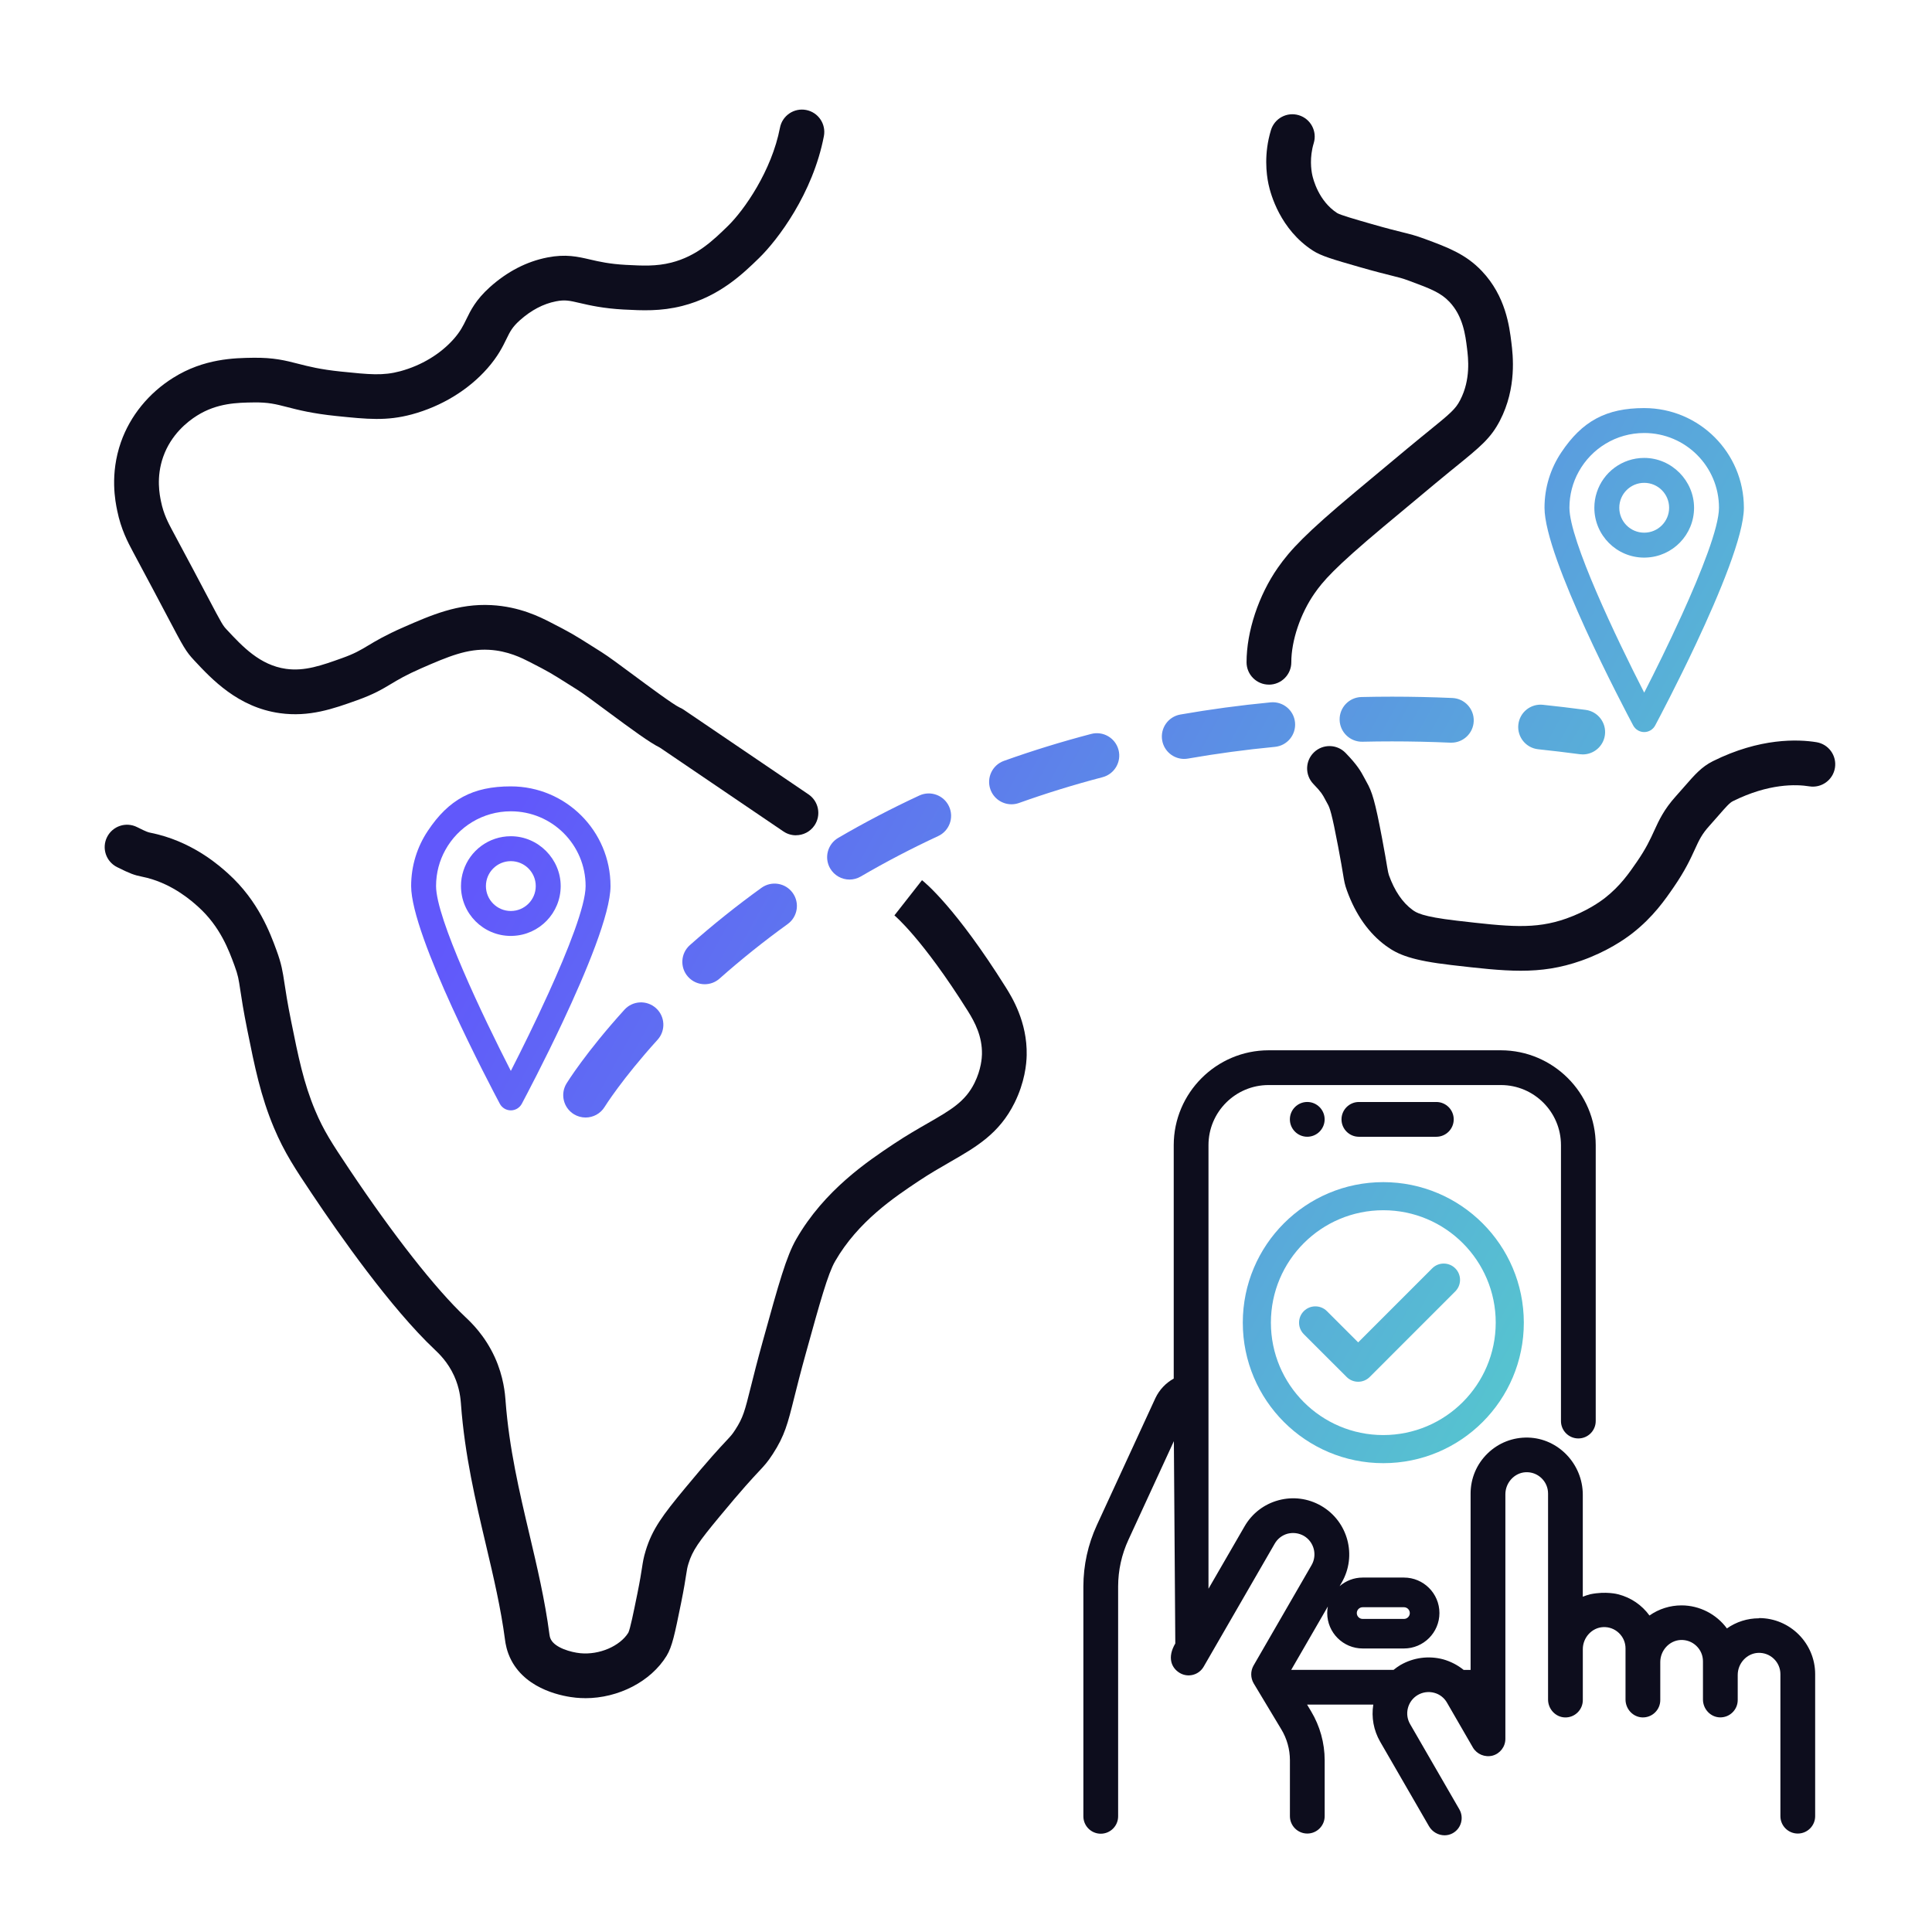 <?xml version="1.0" encoding="UTF-8"?>
<svg id="Layer_1" data-name="Layer 1" xmlns="http://www.w3.org/2000/svg" xmlns:xlink="http://www.w3.org/1999/xlink" viewBox="0 0 1080 1080">
  <defs>
    <style>
      .cls-1 {
        fill: url(#linear-gradient-2);
      }

      .cls-2 {
        fill: url(#linear-gradient-6);
      }

      .cls-3 {
        fill: #0d0d1d;
      }

      .cls-4 {
        fill: url(#linear-gradient-5);
      }

      .cls-5 {
        fill: url(#linear-gradient-7);
      }

      .cls-6 {
        fill: url(#linear-gradient-3);
      }

      .cls-7 {
        fill: url(#linear-gradient);
      }

      .cls-8 {
        fill: url(#linear-gradient-4);
      }
    </style>
    <linearGradient id="linear-gradient" x1="1063.67" y1="394.24" x2="491.21" y2="81.5" gradientUnits="userSpaceOnUse">
      <stop offset="0" stop-color="#56c5cf"/>
      <stop offset="1" stop-color="#6158fb"/>
    </linearGradient>
    <linearGradient id="linear-gradient-2" x1="1076.89" y1="370.04" x2="504.43" y2="57.3" xlink:href="#linear-gradient"/>
    <linearGradient id="linear-gradient-3" x1="829.08" y1="823.67" x2="256.61" y2="510.93" xlink:href="#linear-gradient"/>
    <linearGradient id="linear-gradient-4" x1="842.3" y1="799.47" x2="269.83" y2="486.73" xlink:href="#linear-gradient"/>
    <linearGradient id="linear-gradient-5" x1="909.49" y1="676.47" x2="337.02" y2="363.74" xlink:href="#linear-gradient"/>
    <linearGradient id="linear-gradient-6" x1="851.71" y1="782.24" x2="279.25" y2="469.5" xlink:href="#linear-gradient"/>
    <linearGradient id="linear-gradient-7" x1="853.99" y1="778.08" x2="281.52" y2="465.34" xlink:href="#linear-gradient"/>
  </defs>
  <path class="cls-3" d="m327.19,949.28c-1.75,0-3.5-.08-5.25-.25-6.22-.61-27.14-3.92-36.07-20.82-2.67-5.05-3.3-9.66-3.51-11.18,0-.02-.02-.12-.02-.14-2.33-17.85-6.43-35.2-10.76-53.57-5.79-24.51-11.77-49.86-13.89-78.27v-.17c-.24-2.89-.7-8.9-3.84-15.79-3.53-7.75-8.56-12.5-10.7-14.52l-.17-.17c-24.52-23.13-53.42-64.33-68.46-86.84-9.33-13.94-15.5-23.15-21.36-37.07-7.47-17.77-10.76-34.08-14.92-54.74l-.02-.1c-2.19-10.89-3.17-17.41-3.89-22.17-.93-6.21-1.25-8.3-3.24-13.7-3.18-8.66-7.99-21.73-20.16-32.75-3.41-3.08-13.74-12.44-28.64-16.3-1.28-.33-2.15-.51-3-.68-4.25-.87-6.45-1.63-13.85-5.33-6.18-3.08-8.68-10.59-5.6-16.77,3.08-6.18,10.59-8.69,16.77-5.6,5.53,2.76,6.04,2.87,7.72,3.21.98.2,2.33.48,4.22.97,20.85,5.4,34.62,17.86,39.14,21.95,16.74,15.17,23.32,33.06,26.85,42.67,2.87,7.79,3.48,11.87,4.5,18.61.68,4.5,1.61,10.67,3.68,20.95l.02.1c4.04,20.04,6.96,34.52,13.46,49.99,4.73,11.23,9.27,18.19,19.09,32.87,24.61,36.8,48.24,66.89,64.85,82.56l.17.16c2.94,2.77,10.74,10.14,16.3,22.35,4.97,10.92,5.72,20.59,6,24.23v.19c2,26.47,7.75,50.85,13.31,74.42,4.29,18.18,8.73,36.97,11.22,56.08.09.65.24,1.73.84,2.86,2.46,4.66,11.17,7.12,16.41,7.64,10.59,1.03,22.11-3.89,26.85-11.47,1.06-2.21,2.86-11.04,4.93-21.24l.11-.52c1.52-7.51,2.14-11.53,2.59-14.46.52-3.36.89-5.79,2.08-9.65,3.65-11.99,9.51-19.85,22-34.92,13.31-16.09,19.35-22.54,22.96-26.39,2.8-2.99,3.38-3.61,5.12-6.3,4.4-6.79,5.31-10.42,8.68-23.93,1.62-6.47,3.63-14.52,6.72-25.63,9-32.48,13.12-47.31,18.7-57,15.75-27.42,40.14-43.65,54.71-53.34,6.84-4.55,13.08-8.14,18.59-11.3,13.17-7.57,21.12-12.15,26.33-22.64,3.73-7.53,4.13-14.15,4.16-16,.22-9.93-3.88-17.83-7.92-24.26-25.48-40.57-40.94-53.34-41.09-53.47l.08.07,15.42-19.68c1.86,1.46,18.95,15.49,46.76,59.78,3.32,5.29,12.16,19.35,11.75,38.06-.09,5-1.1,15.15-6.76,26.59-8.58,17.29-21.41,24.67-36.27,33.21-5.43,3.12-11.04,6.35-17.19,10.44-13.57,9.03-34.07,22.67-46.9,45-4.01,6.96-8.37,22.68-16.28,51.22-3.01,10.81-4.97,18.69-6.56,25.01-3.63,14.54-5.29,21.17-11.95,31.45-2.95,4.56-4.7,6.43-7.87,9.81-3.41,3.64-9.12,9.74-21.95,25.24-11.62,14.03-15.09,18.88-17.35,26.28-.66,2.16-.82,3.17-1.28,6.17-.46,3-1.16,7.52-2.79,15.61l-.11.54c-3.46,17-4.89,24.03-8.03,29.19-8.84,14.4-26.99,23.67-45.44,23.67Z"/>
  <path class="cls-3" d="m444.93,466.93c-2.42,0-4.86-.7-7.01-2.16l-69.01-46.83c-5.66-2.79-15.25-9.8-29.73-20.53-6.51-4.83-13.25-9.82-16.13-11.63-1.99-1.25-3.72-2.35-5.26-3.31-9.9-6.25-10.94-6.9-21.66-12.4-4.29-2.19-12.27-6.28-22.82-6.83-12.09-.65-22.33,3.55-38.05,10.44-8.35,3.67-12.58,6.2-16.67,8.65-4.97,2.98-9.67,5.79-19.12,9.16-13.06,4.67-26.57,9.5-43.12,7.16-23.37-3.29-38.07-19.07-47.8-29.51-4.71-5.05-5.87-7.25-14.9-24.37-4.06-7.7-10.2-19.33-19.25-36.19l-.13-.25c-2.78-5.22-6.6-12.36-8.74-22.84-1.04-5.01-4.23-20.36,2.08-38.35,5.15-14.65,15.53-27.42,29.22-35.96,17.17-10.81,34.4-11.05,44.7-11.19,11.48-.17,18.12,1.55,25.17,3.36,5.76,1.48,12.29,3.16,23.84,4.35,16.14,1.66,23.51,2.42,33.19-.18,11.86-3.21,22.5-9.63,29.93-18.05,3.72-4.23,5.22-7.31,6.96-10.88,2.5-5.14,5.34-10.96,13.16-18.02,9.79-8.79,20.62-14.39,32.22-16.65,10.29-2.01,16.89-.47,23.87,1.15,5.04,1.17,10.75,2.5,20.19,3.01h.16c8.89.47,16.56.87,25.04-1.28,14.33-3.63,23.46-12.51,31.52-20.35,9.22-8.95,24.6-30.98,29.23-55.05,1.3-6.78,7.85-11.22,14.63-9.92,6.78,1.3,11.22,7.85,9.92,14.63-6.15,32-25.75,57.96-36.36,68.26-8.75,8.51-21.99,21.38-42.8,26.65-12.15,3.09-22.49,2.54-32.49,2.02h-.18c-11.64-.64-19.08-2.37-24.52-3.63-5.92-1.38-8.37-1.95-13.43-.96-7.1,1.38-13.92,4.98-20.27,10.68-4.2,3.79-5.41,6.27-7.42,10.39-2.1,4.31-4.72,9.68-10.67,16.45-10.63,12.06-25.61,21.18-42.18,25.67-14.16,3.8-24.73,2.71-42.24.91-13.42-1.38-21.24-3.39-27.52-5.01-6.3-1.62-10.43-2.69-18.59-2.58-9.14.13-20.5.28-31.77,7.38-5.19,3.24-14.5,10.51-18.91,23.07-4.01,11.43-1.96,21.3-1.18,25.02,1.42,6.96,4.02,11.82,6.31,16.12l.12.22c9.09,16.91,15.25,28.59,19.33,36.33,8.63,16.37,8.77,16.52,11.04,18.95,8.66,9.29,18.43,19.78,33.04,21.84,10.44,1.48,20.06-1.96,31.21-5.95,7.13-2.54,10.3-4.44,14.68-7.07,4.31-2.58,9.67-5.79,19.48-10.1,15.84-6.94,30.79-13.49,49.41-12.51,15.87.83,27.37,6.72,32.89,9.54,11.73,6.01,13.54,7.15,23.61,13.51,1.52.96,3.24,2.05,5.23,3.3,3.69,2.32,10.18,7.14,17.7,12.71,8.33,6.18,22.27,16.51,25.81,18.16.78.32,1.53.73,2.23,1.2l69.85,47.39c5.71,3.88,7.2,11.65,3.33,17.36-2.42,3.56-6.35,5.48-10.36,5.48Z"/>
  <path class="cls-3" d="m850.13,542.65c-11.29,0-23.55-1.42-38.79-3.18-21.9-2.54-29.75-5.72-36.56-10.72-9.63-7.06-16.98-17.48-21.85-30.97-1.21-3.35-1.48-5.01-2.14-9-.48-2.91-1.21-7.32-2.76-15.5-3.55-18.78-4.71-21.81-5.86-23.81-.57-1-1.04-1.9-1.5-2.76-1.26-2.41-2.02-3.86-6.46-8.44-4.8-4.96-4.68-12.87.28-17.68s12.87-4.68,17.68.28c6.45,6.66,8.48,10.1,10.65,14.24.32.61.65,1.25,1.06,1.96,3.13,5.48,4.74,10.54,8.71,31.56,1.6,8.48,2.39,13.24,2.86,16.09q.56,3.39.99,4.58c3.15,8.74,7.57,15.23,13.12,19.3,2.06,1.51,5.17,3.79,24.65,6.04,29.14,3.37,43.76,5.07,61.43-1.19,11.31-4,18.88-9.4,21.6-11.54,8.51-6.67,13.45-13.85,17.81-20.19,5.19-7.55,7.47-12.54,9.67-17.36,2.66-5.81,5.4-11.82,12.1-19.26,1.93-2.14,3.57-4.03,5.03-5.7,5.44-6.25,9.38-10.76,15.65-13.89,26.37-13.13,47.6-12.29,57.91-10.62,6.81,1.1,11.44,7.52,10.34,14.34-1.1,6.82-7.53,11.44-14.34,10.34-7.34-1.19-22.66-1.69-42.77,8.32-1.75.87-3.81,3.19-7.94,7.93-1.53,1.76-3.27,3.75-5.29,6-4.13,4.59-5.57,7.73-7.95,12.93-2.4,5.25-5.39,11.79-11.81,21.13-4.84,7.04-11.47,16.68-22.99,25.71-4.59,3.6-14.42,10.38-28.68,15.42-11.71,4.14-22.27,5.64-33.85,5.64Z"/>
  <path class="cls-3" d="m709.33,382.71c-6.9,0-12.5-5.6-12.5-12.5,0-17.17,6.72-37.43,17.53-52.9,6.86-9.8,15.39-19.01,43.03-42.13,28.52-23.87,36.6-30.45,36.94-30.72l3.4-2.76c13.3-10.79,15.88-12.98,18.53-18.08,5.97-11.5,4.5-23.42,3.79-29.14-.87-7.04-2.18-17.68-9.79-25.73-4.83-5.11-10.41-7.31-22.57-11.8-3.79-1.4-5.69-1.87-9.86-2.9-3.79-.94-8.97-2.22-18.05-4.83-14.54-4.18-21.18-6.08-25.95-9.18-18.12-11.77-23.5-31.31-24.72-37.02-1.21-5.66-2.65-17.13,1.36-30.29,2.01-6.61,8.99-10.33,15.6-8.32s10.33,8.99,8.32,15.6c-2.46,8.07-1.4,15.13-.83,17.8.51,2.38,3.56,14.56,13.9,21.28,1.89,1.14,10.31,3.56,19.23,6.12,8.63,2.48,13.55,3.7,17.15,4.59,4.46,1.1,7.41,1.83,12.51,3.71,12.86,4.75,23.02,8.49,32.08,18.08,13.25,14.02,15.32,30.82,16.44,39.84.86,6.93,3.13,25.34-6.41,43.72-5.13,9.88-10.94,14.59-24.97,25.98l-3.38,2.74c-.08.06-8.35,6.8-36.66,30.49-27.88,23.33-33.97,30.69-38.58,37.29-7.91,11.31-13.02,26.44-13.02,38.57,0,6.9-5.6,12.5-12.5,12.5Z"/>
  <g>
    <path class="cls-7" d="m919.12,228.12c-21.18,0-34.68,7.21-46.45,24.93-5.87,8.82-9.28,19.41-9.28,30.79,0,27.87,44.5,112.15,49.57,121.69,1.21,2.27,3.58,3.7,6.15,3.7s4.94-1.43,6.15-3.7c2.26-4.26,12.38-23.4,22.88-45.75,13.05-27.77,26.7-60.51,26.7-75.94,0-30.77-24.94-55.72-55.72-55.72Zm20.84,116.05h0c-7.11,15.64-14.78,31.18-20.84,43.02-15.59-30.44-41.8-85.36-41.8-103.35,0-7.33,1.88-14.23,5.22-20.22,7.12-12.86,20.84-21.57,36.59-21.57,23.08,0,41.79,18.71,41.79,41.79,0,10.99-9.78,35.77-20.95,60.33Z"/>
    <path class="cls-1" d="m919.12,255.98c-12.38,0-22.87,8.06-26.49,19.21h0c-.9,2.73-1.38,5.62-1.38,8.65,0,15.39,12.48,27.87,27.87,27.87.33,0,.65-.01.98-.03,14.94-.5,26.89-12.77,26.89-27.84s-12.48-27.86-27.87-27.86Zm0,41.79c-7.69,0-13.93-6.23-13.93-13.93s6.24-13.93,13.93-13.93,13.93,6.24,13.93,13.93-6.24,13.93-13.93,13.93Z"/>
  </g>
  <g>
    <path class="cls-6" d="m285.56,439.59c-21.18,0-34.68,7.21-46.45,24.93-5.87,8.82-9.28,19.41-9.28,30.79,0,27.87,44.5,112.15,49.57,121.69,1.21,2.27,3.58,3.7,6.15,3.7s4.94-1.43,6.15-3.7c2.26-4.26,12.38-23.4,22.88-45.75,13.05-27.77,26.7-60.51,26.7-75.94,0-30.77-24.94-55.72-55.72-55.72Zm20.84,116.05h0c-7.11,15.64-14.78,31.18-20.84,43.02-15.59-30.44-41.8-85.36-41.8-103.35,0-7.33,1.88-14.23,5.22-20.22,7.12-12.86,20.84-21.57,36.59-21.57,23.08,0,41.79,18.71,41.79,41.79,0,10.99-9.78,35.77-20.95,60.33Z"/>
    <path class="cls-8" d="m285.56,467.46c-12.38,0-22.87,8.06-26.49,19.21h0c-.9,2.73-1.38,5.62-1.38,8.65,0,15.39,12.48,27.87,27.87,27.87.33,0,.65-.01.98-.03,14.94-.5,26.89-12.77,26.89-27.84s-12.48-27.86-27.87-27.86Zm0,41.79c-7.69,0-13.93-6.23-13.93-13.93s6.24-13.93,13.93-13.93,13.93,6.24,13.93,13.93-6.24,13.93-13.93,13.93Z"/>
  </g>
  <path class="cls-4" d="m327.34,624.7c-2.23,0-4.49-.6-6.54-1.85-5.87-3.62-7.71-11.3-4.11-17.18.43-.7,10.73-17.36,32.37-41.23,4.63-5.12,12.54-5.5,17.66-.87,5.12,4.64,5.5,12.54.87,17.66-19.92,21.97-29.5,37.38-29.59,37.53-2.36,3.83-6.46,5.94-10.66,5.94Zm66.6-74.51c-3.45,0-6.89-1.42-9.36-4.21-4.58-5.16-4.11-13.06,1.06-17.65,12.64-11.21,26.1-21.99,40.02-32.03,5.6-4.04,13.41-2.78,17.45,2.82,4.04,5.6,2.78,13.41-2.82,17.45-13.24,9.56-26.04,19.81-38.06,30.47-2.38,2.11-5.34,3.15-8.29,3.15Zm80.95-58.51c-4.3,0-8.48-2.22-10.81-6.2-3.48-5.96-1.47-13.62,4.49-17.1,14.6-8.53,29.86-16.5,45.34-23.68,6.26-2.9,13.69-.19,16.6,6.08,2.91,6.26.19,13.69-6.08,16.6-14.78,6.86-29.33,14.46-43.26,22.59-1.98,1.16-4.15,1.71-6.29,1.71Zm90.53-42.08c-5.13,0-9.94-3.18-11.77-8.29-2.32-6.5,1.06-13.65,7.56-15.98,15.84-5.67,32.26-10.73,48.79-15.06,6.67-1.74,13.51,2.25,15.26,8.93s-2.25,13.51-8.93,15.26c-15.83,4.14-31.54,8.99-46.7,14.41-1.39.5-2.81.73-4.21.73Zm96.55-25.36c-5.96,0-11.24-4.28-12.3-10.35-1.19-6.8,3.36-13.28,10.16-14.47,16.47-2.88,33.45-5.17,50.47-6.8,6.86-.66,12.98,4.38,13.63,11.25s-4.38,12.98-11.25,13.63c-16.38,1.57-32.71,3.77-48.55,6.54-.73.13-1.45.19-2.17.19Zm222.82-2.52c-.55,0-1.1-.04-1.66-.11-7.77-1.03-15.59-1.97-23.25-2.77-6.87-.72-11.84-6.88-11.12-13.74.72-6.87,6.87-11.85,13.74-11.12,7.88.83,15.93,1.79,23.92,2.85,6.84.91,11.65,7.2,10.74,14.04-.83,6.28-6.2,10.85-12.38,10.85Zm-73.43-6.55c-.18,0-.37,0-.56-.01-10.92-.48-21.89-.72-32.62-.72-5.52,0-11.08.06-16.53.19-6.86.17-12.63-5.31-12.79-12.21-.16-6.9,5.31-12.63,12.21-12.78,5.64-.13,11.39-.2,17.1-.2,11.09,0,22.44.25,33.71.74,6.9.3,12.24,6.14,11.94,13.03-.29,6.71-5.83,11.95-12.48,11.95Z"/>
  <path class="cls-2" d="m773.28,660.82c-43.38,0-78.55,35.17-78.55,78.55s35.17,78.55,78.55,78.55,78.55-35.17,78.55-78.55c-.05-43.36-35.19-78.5-78.55-78.55Zm0,141.39c-34.71,0-62.84-28.13-62.84-62.84s28.13-62.84,62.84-62.84,62.84,28.13,62.84,62.84c-.04,34.69-28.15,62.8-62.84,62.84Z"/>
  <path class="cls-5" d="m813.5,709.01c-1.72-1.72-4.01-2.67-6.45-2.67s-4.73.95-6.45,2.68l-41.37,41.38-17.48-17.47c-3.56-3.55-9.35-3.55-12.9,0-1.72,1.72-2.67,4.01-2.67,6.45s.95,4.73,2.67,6.45l23.93,23.91c1.72,1.72,4.01,2.67,6.45,2.67s4.73-.95,6.45-2.67l47.82-47.83c1.72-1.72,2.67-4.01,2.67-6.45s-.95-4.73-2.67-6.45Z"/>
  <g>
    <path class="cls-3" d="m721.05,625.73c0,5.36,4.36,9.72,9.71,9.72s9.72-4.36,9.72-9.72-4.36-9.72-9.72-9.72-9.71,4.36-9.71,9.72Z"/>
    <path class="cls-3" d="m759.63,616.02c-5.36,0-9.72,4.36-9.72,9.72s4.36,9.72,9.72,9.72h43.29c5.36,0,9.72-4.36,9.72-9.72s-4.36-9.72-9.72-9.72h-43.29Z"/>
    <path class="cls-3" d="m983.32,904.64s-.08,0-.12,0c-6.41,0-12.64,1.99-17.84,5.66-5.87-7.99-15.33-12.87-25.33-12.88-6.41-.02-12.72,1.97-17.96,5.66-4.27-5.87-10.39-10.04-17.47-11.85-.28-.08-6.84-1.84-15.6-.04l-.12.03c-1.39.36-2.76.82-4.09,1.36v-57.01c0-17.16-13.67-31.49-30.48-31.95-8.53-.24-16.63,2.92-22.75,8.87-6.12,5.96-9.49,13.94-9.49,22.48v98.52h-3.88c-3.35-2.7-7.28-4.73-11.45-5.91-8.09-2.14-16.55-1.03-23.87,3.16-1.35.82-2.65,1.74-3.88,2.74h-57.21l20.49-35.43c-.22,1.18-.35,2.4-.35,3.64,0,10.93,8.89,19.82,19.82,19.82h23.09c10.93,0,19.82-8.89,19.82-19.82s-8.89-19.82-19.82-19.82h-23.09c-4.92,0-9.41,1.81-12.88,4.79l1.18-2.04c8.65-14.98,3.49-34.2-11.49-42.85-7.26-4.19-15.71-5.3-23.8-3.13-8.09,2.17-14.86,7.36-19.04,14.62l-20.16,34.86v-247.99c0-18.51,15.06-33.58,33.58-33.58h129.88c18.51,0,33.58,15.06,33.58,33.58v154.25c0,5.36,4.36,9.72,9.72,9.72s9.71-4.36,9.71-9.72v-154.25c-.03-29.19-23.81-52.97-53.01-53.01h-129.88c-29.19.03-52.97,23.81-53.01,53.01v130.51c-4.44,2.45-8.03,6.25-10.23,10.88l-32.76,71.08c-4.96,10.81-7.49,22.33-7.52,34.23v128.52c0,5.35,4.36,9.71,9.72,9.71s9.71-4.36,9.71-9.71v-128.51c.02-9.07,1.96-17.85,5.76-26.09l25.4-55.12.8,113.07c-2.23,3.81-2.96,7.32-2.18,10.43.64,2.54,2.33,4.72,4.76,6.12,2.25,1.3,4.86,1.64,7.37.97,2.5-.67,4.6-2.28,5.9-4.52l39.7-68.74c1.58-2.77,4.14-4.76,7.18-5.6,3.1-.79,6.33-.37,9.09,1.18,5.7,3.31,7.65,10.65,4.36,16.36l-32.49,56.24c-1.7,3.05-1.66,6.82.11,9.86l15.44,25.69c3.15,5.21,4.82,11.17,4.83,17.25v31.32c0,5.35,4.36,9.71,9.72,9.71s9.71-4.36,9.71-9.71v-31.33c-.02-9.6-2.64-19.02-7.57-27.26l-2.27-3.79h37.02c-1.14,7.11.17,14.35,3.8,20.69l27.34,47.32c1.86,3.22,5.28,5.06,8.72,5.06,1.52,0,3.04-.36,4.43-1.11,2.34-1.26,4.02-3.35,4.74-5.9.72-2.55.39-5.22-.93-7.51l-27.5-47.6c-1.61-2.75-2.05-5.96-1.24-9.05.81-3.08,2.77-5.67,5.52-7.28,2.74-1.6,6.08-2.05,9.17-1.21,3.04.79,5.65,2.82,7.2,5.61l14.44,24.99c2.21,3.74,6.7,5.61,10.95,4.53,4.25-1.14,7.21-5.02,7.19-9.41v-136.69c0-6.5,5.09-12.03,11.35-12.33,3.3-.16,6.43,1.01,8.81,3.28,2.38,2.27,3.7,5.34,3.7,8.63v115.15c0,5.37,4.23,9.86,9.42,10.01,2.65.08,5.16-.89,7.06-2.74,1.9-1.85,2.95-4.32,2.95-6.97v-28.45c0-6.5,5.09-12.03,11.35-12.33,3.3-.16,6.43,1.01,8.82,3.28,2.38,2.27,3.7,5.34,3.7,8.63v28.56c0,5.37,4.22,9.86,9.42,10.01,2.66.07,5.16-.89,7.06-2.74,1.9-1.85,2.95-4.32,2.95-6.97v-21.24c0-6.5,5.09-12.03,11.35-12.33,3.3-.15,6.43,1.01,8.81,3.28,2.38,2.27,3.7,5.34,3.7,8.63v21.34c0,5.37,4.22,9.86,9.42,10.01,2.67.07,5.16-.89,7.06-2.74,1.9-1.85,2.95-4.32,2.95-6.97v-14.02c0-6.5,5.09-12.03,11.35-12.33,3.29-.15,6.43,1.01,8.81,3.28,2.38,2.27,3.7,5.34,3.7,8.63v79.38c0,5.35,4.36,9.71,9.72,9.71s9.71-4.36,9.71-9.71v-79.38c0-17.29-14.07-31.36-31.35-31.36Zm-224.86-2.92c0-1.8,1.47-3.27,3.27-3.27h23.09c1.8,0,3.27,1.47,3.27,3.27s-1.47,3.27-3.27,3.27h-23.09c-1.8,0-3.27-1.47-3.27-3.27Z"/>
  </g>
</svg>